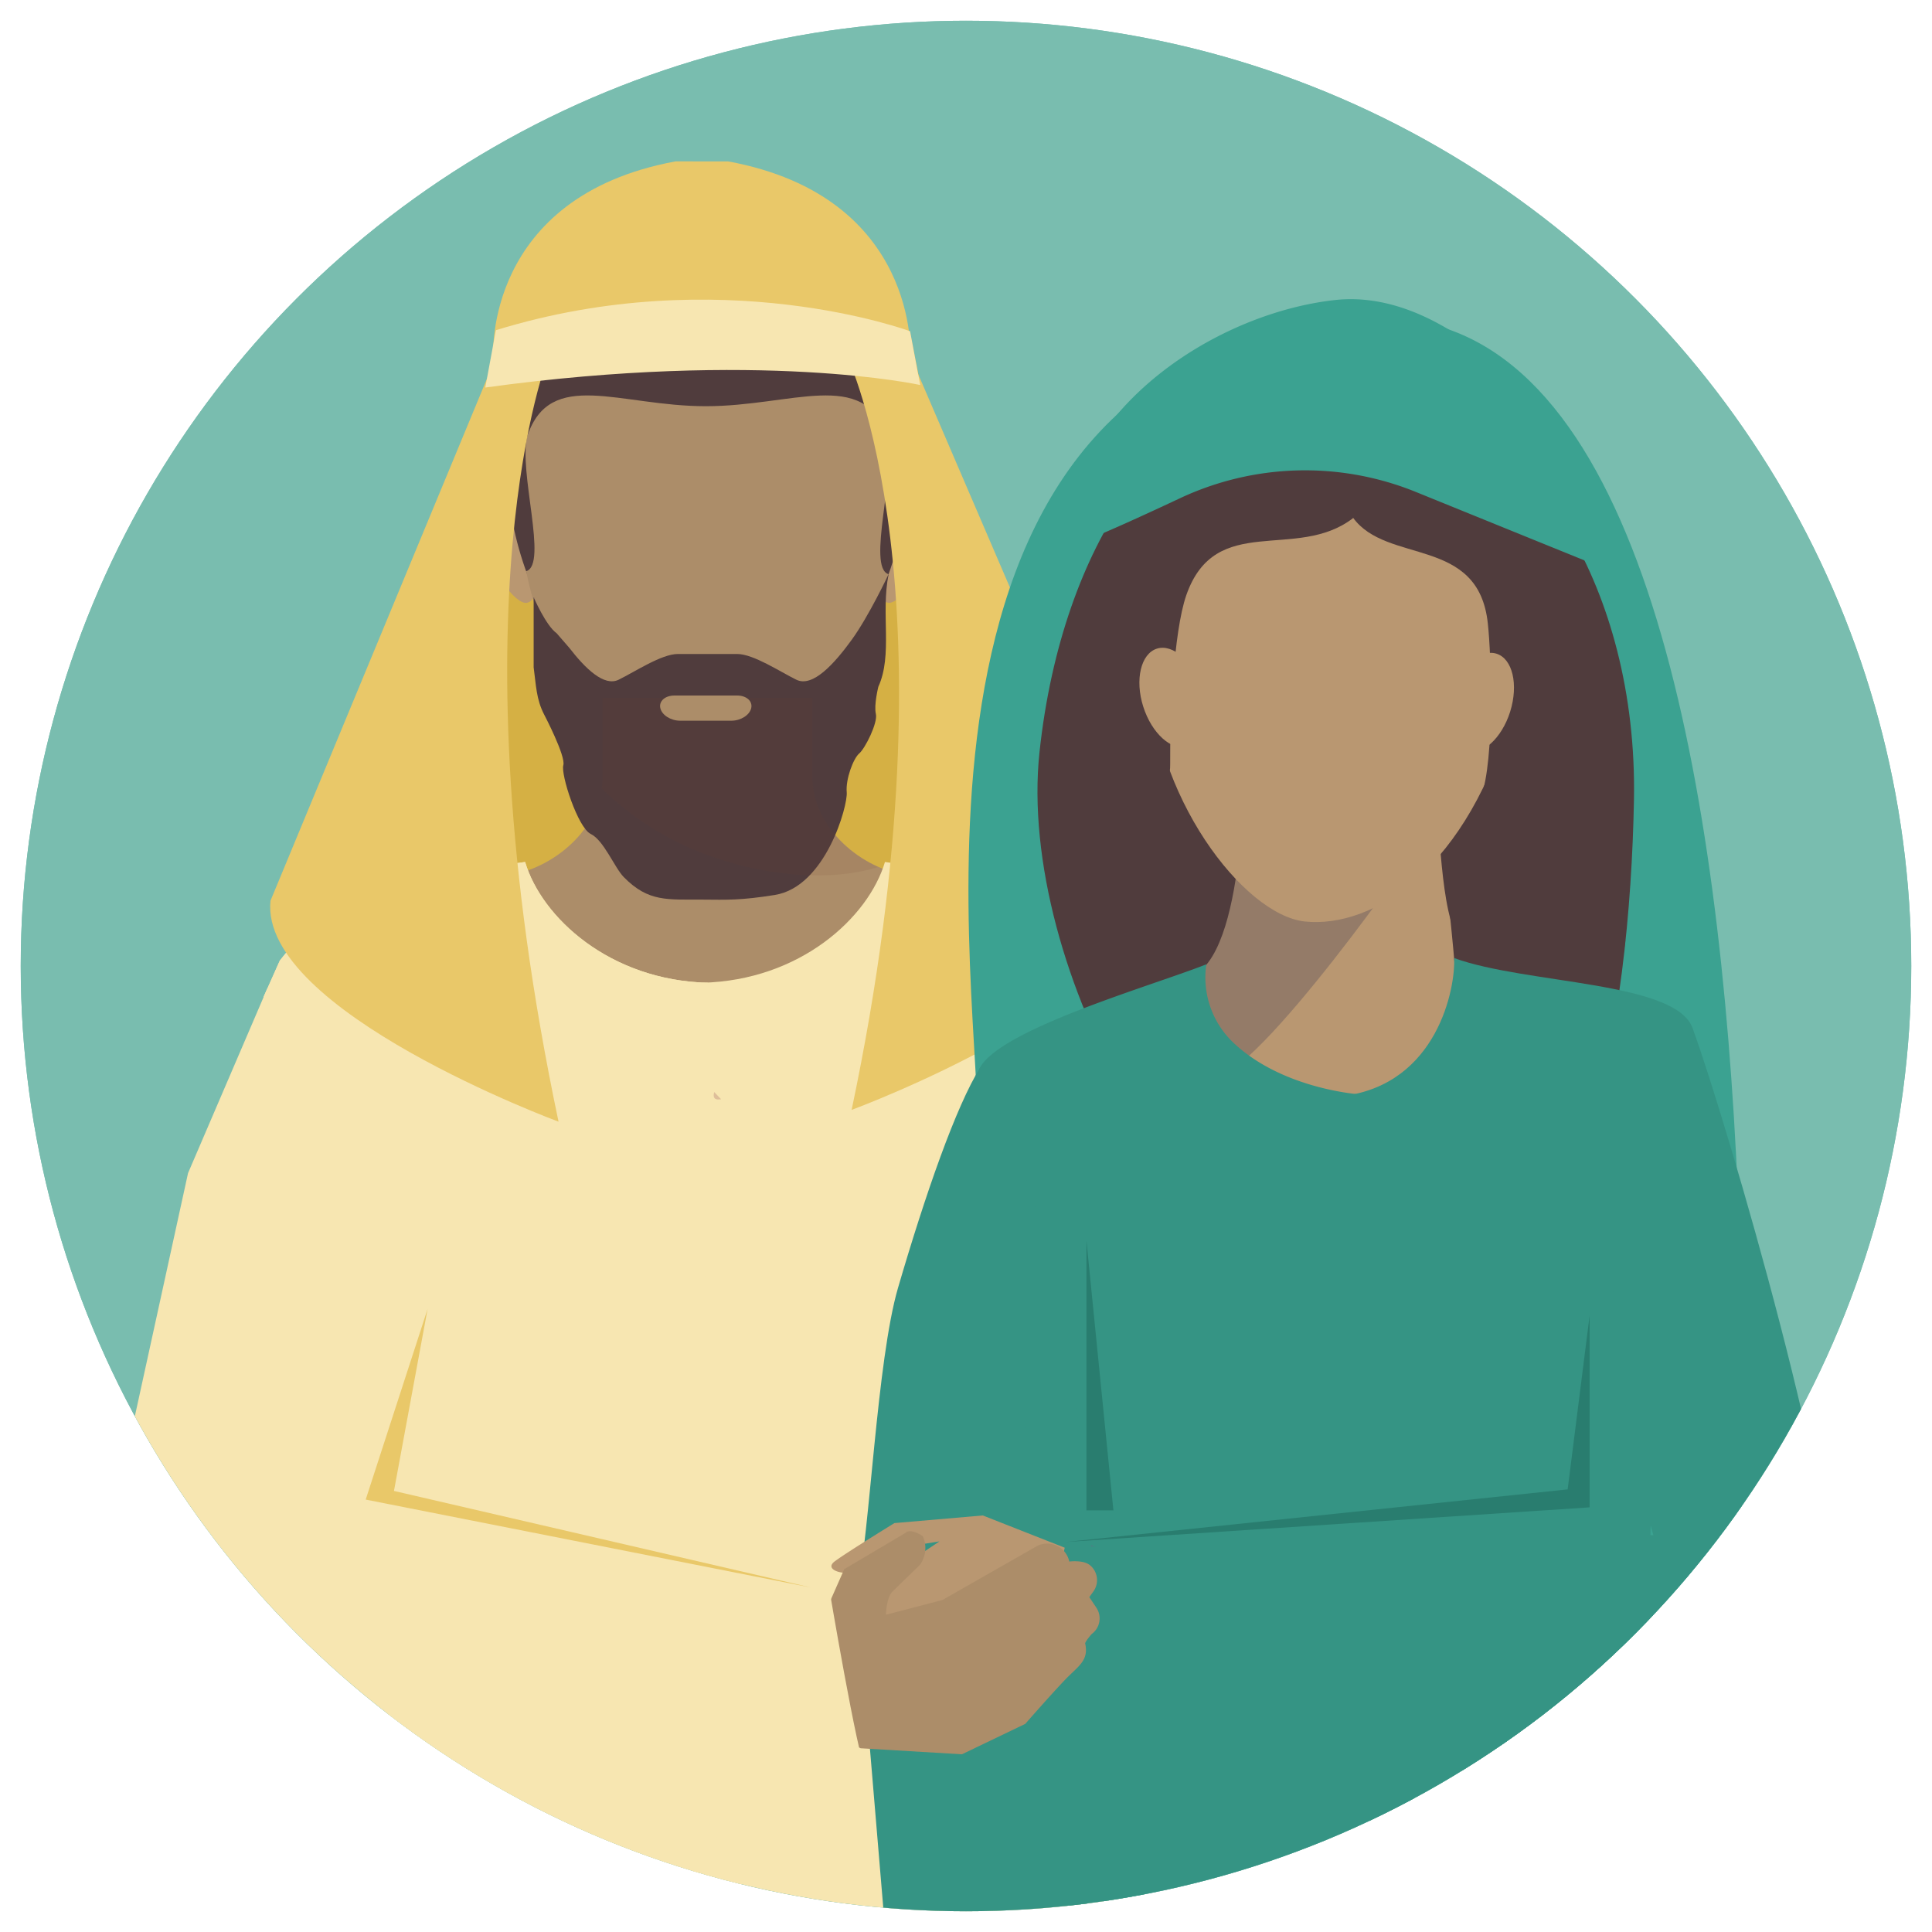 <svg id="Layer_1" data-name="Layer 1" xmlns="http://www.w3.org/2000/svg" xmlns:xlink="http://www.w3.org/1999/xlink" viewBox="0 0 600 600"><defs><style>.cls-1{fill:#79bdaf;}.cls-2{clip-path:url(#clip-path);}.cls-3{fill:#d5b044;}.cls-4{fill:#ac8d69;}.cls-5{fill:#b99771;}.cls-6{fill:#503c3d;}.cls-7{fill:#debf9a;}.cls-8{fill:#e9c869;}.cls-9{fill:#774329;opacity:0.1;}.cls-10{fill:#f7e6b1;}.cls-11{fill:#3ba291;}.cls-12{fill:#947b68;}.cls-13{fill:#359484;}.cls-14{fill:#6a6584;}.cls-15{fill:#297d6f;}</style><clipPath id="clip-path"><circle class="cls-1" cx="300" cy="300" r="293.56"/></clipPath></defs><title>EEI-LessonOverview-POTB</title><circle class="cls-1" cx="300" cy="300" r="293.56"/><g class="cls-2"><path class="cls-1" d="M446.27,301.2c4.13,4.1,14.6,14.21,20.26,18.52a55.56,55.56,0,0,1,8.86,35.21S472,378.72,455,382.61a25.83,25.83,0,0,1-7.14-2.28l-31,51.47L434.6,469V590.78H507V457.39l24.76-64.83s0-8.74-5.82-12c0,0,.72-17.84-9.84-21.12,0,0,0-14.93-12.75-17.12l-3.25-29-53.78-42.75"/></g><circle class="cls-1" cx="300" cy="300" r="293.56"/><g class="cls-2"><path class="cls-3" d="M153.18,110.53s-13.45,79.06-34,121.25S73.09,396.25,73.8,423.49c0,0,132.26-19.38,159.57-38.47S202,83,202,83Z"/><path class="cls-3" d="M282.59,102.87s16,86.72,36.48,128.91,46.12,164.47,45.41,191.71c0,0-132.26-19.38-159.57-38.47s31.4-302,31.4-302Z"/><path class="cls-4" d="M252.33,241.75v-25H187.12v25c0,13.81-13.07,27.3-29.19,30.15l63.88,67.24c3.49-12.07,59.7-67.24,59.7-67.24C265.39,269.05,252.33,255.56,252.33,241.75Z"/><path class="cls-5" d="M156.08,152.32c-3.6.78-8.37,5-6.27,14.67s10.28,21,13.88,20.21,4.81-9.23,2.71-18.86S159.68,151.53,156.08,152.32Z"/><path class="cls-5" d="M283.37,152.32c-3.6-.79-8.22,6.38-10.32,16s-.89,18.08,2.7,18.86,11.78-10.58,13.88-20.21S287,153.1,283.37,152.32Z"/><path class="cls-6" d="M157.54,144.46c0,48.12,37.23,87.12,62.18,87.12,26.74,0,62.18-39,62.18-87.12,8.8-51-19.45-48.81-25.36-81.81C144.85,35.58,150.89,109.38,157.54,144.46Z"/><path class="cls-4" d="M275.52,135.22c-7.45-20.92-29.49-9.07-56.31-9.07s-48.27-11.89-55.42,9.19c-2.93,10.84,6.53,40-.39,42.06,7.92,39.09,35.85,70.93,56.32,70.93,21.77,0,48.43-31.35,56.25-70h0C269,176.25,278.61,146,275.52,135.22Z"/><path class="cls-6" d="M264.5,198.7c5.37-7.39,11.47-20.4,11.47-20.4-2.48,12.29,1.34,25-3.2,35,0,0-1.41,5.65-.76,8.41s-3.34,10.73-5.17,12.28-4.26,8-3.88,12.06-6.51,29.36-22.34,31.89c-10.66,1.7-14.7,1.5-22.56,1.44-10.78-.07-16.67.83-24.35-7-2.85-2.91-6.22-11.45-10.25-13.39s-9.36-18.54-8.52-21.33S169,221.93,169,221.93c-2.48-4.75-2.53-9.25-3.27-14.7V185.57"/><path class="cls-7" d="M174.94,198.7c.61.83,1.23,1.67,1.86,2.49"/><path class="cls-4" d="M172.86,196.65l3.94,4.54c5,6.46,10.8,12.11,15.31,9.91,5.09-2.49,13.33-8,18.41-8h18.4c5.09,0,13.33,5.52,18.41,8s11.8-5,17.17-12.4L257,178.3l-91.23,7.27S169.55,194.31,172.86,196.65Z"/><path class="cls-8" d="M282.72,110.53s2.91-49.46-56.61-60.41H209.78c-59.52,11-56.6,60.41-56.6,60.41"/><path class="cls-9" d="M252.33,241.75v-25H187.12v25a23.84,23.84,0,0,1-.23,3.15A92.79,92.79,0,0,0,221,266c19.64,6.85,38.84,7.37,51.75,3.26C260.92,263.94,252.33,253,252.33,241.75Z"/><path class="cls-4" d="M228.91,216H209.46c-2.91,0-4.88,1.75-4.39,3.91s3.23,3.91,6.14,3.91h15.95c2.9,0,5.65-1.75,6.14-3.91S231.82,216,228.91,216Z"/><path class="cls-10" d="M214.23,679.18c44.79-.73,109.15-15,145.41-32.93-4.58-40.1-46.78-180.19-47.17-211.89.81-22.05,15.4-47.12,20.69-60.64l43.94-16.84L351,298.31c-17.75-22.65-35.81-25.12-76.17-30.61-5.14,17.26-26.34,36.78-56.76,37.5"/><path class="cls-10" d="M219.83,305.2c-30.42-.72-51.61-20.24-56.75-37.5-40.37,5.49-58.43,8-76.18,30.61l-5.07,11.37"/><path class="cls-8" d="M264.48,344.69s93-34.41,89.42-68.62L282.72,110.53H263S298.46,183.48,264.48,344.69Z"/><path class="cls-10" d="M219.83,305.2c-30.42-.72-51.61-20.24-56.75-37.5-40.37,5.49-58.43,8-76.18,30.61l-5.07,11.37,46.8,92-3.21,32.7C125,466.06,115.62,614.9,111,655c36.25,17.94,60.19,23.45,105,24.18"/><path class="cls-7" d="M364.31,335.27S398.26,446,402.83,467.42c1.59,11.79-7.23,30.13-15,35.32-13.8,7.24-40.68-49.05-40.68-49.05L318.75,362Z"/><path class="cls-7" d="M223.94,341.38l-2.13-2.24C221.31,340.89,221.9,341.74,223.94,341.38Z"/><path class="cls-11" d="M360.63,159.82s-4.4-41.59,50.34-33.39,54.32,47,54.32,47l1.79,73.6,13.17,45L452.3,500.73l34.11,109.81,48.31-11.26S580.9,92.15,426.09,98.91,303.54,300.27,303.57,348.75s19.22,185.47,32.94,187.43c49,7,4.76,85.16,4.76,85.16"/><path class="cls-6" d="M408.68,156.58c-1,25.46,62.33,227.68,29.59,242.91,54.09,10.67,67.91-84.17,69.17-151s-33.58-115.7-63.52-118.1S408.68,156.58,408.68,156.58Z"/><path class="cls-6" d="M425.26,156.26c-2.17,25.39-30.92,221.19-.33,240.38-55,3.85-109.19-96.59-102.11-163s40.74-109,70.74-107.69S425.26,156.26,425.26,156.26Z"/><path class="cls-5" d="M445.8,244.88c1.49,14,1.82,43.5,8.82,48.46s14.6,9.21,14.6,9.21-11.82,39.56-32.86,46.8S361.23,313.42,363,308.62s13.79-4.14,17.26-15.07c6.25-19.8,5.07-40.51,4.92-43.2S445.8,244.88,445.8,244.88Z"/><path class="cls-12" d="M413.67,239.74h.2l.21,0h0l27.79-.07c-.21-3.75,1.35.73,3.8,14.63-6.34,10.75-55.11,79.57-68.51,80.34-11.18.64-5.74-24.11-13.28-31.24,21.81,6.14,22.27-57.92,22.12-60.54Z"/><path class="cls-5" d="M356.84,207c.88,40.05,29.34,77.15,48.39,79.18,21.26,2.21,50.9-16.48,64.47-66.12,11.08-40.77,5-83.12-46.94-88.64C374,126.18,355.9,165,356.84,207Z"/><path class="cls-6" d="M420.18,160.93c-17.64,13.54-42.68-2.09-51.77,23.92-4,11.57-5.12,38.75-5,52.45.16,15.32-13.25-33.75-13.25-33.75s.28-60.53,31.26-74.64c19.52-8.89,43.56-3,44.32-.47S420.18,160.93,420.18,160.93Z"/><path class="cls-6" d="M420.15,160.71c10.52,14.67,39.05,5.65,41.91,32.94,1.09,9.73,2.15,42.17-2.13,53.92-7.32,20,15.61-32.67,15.61-32.67s15.37-52-16.22-77.38c-16.9-13.55-35-13-35.48-9.6C423.45,130.51,420.15,160.71,420.15,160.71Z"/><path class="cls-13" d="M374.64,299.47c-17.71,7.06-72.42,22.42-71.05,35.32s26.91,74.92,27.83,90.95,14.09,78.63,5.34,101.24-2.58,130.68-2.58,130.68l111.36-14.15L422.45,339.88s-23.61-1.47-39-15.68A27.92,27.92,0,0,1,374.64,299.47Z"/><path class="cls-5" d="M469,221c-2.64,8.4-8.82,13.93-13.82,12.36s-6.89-9.65-4.25-18,8.83-13.92,13.82-12.35S471.62,212.57,469,221Z"/><path class="cls-6" d="M449.71,278.92s11.44,96.53,0,135.84c0,0,19.75-16.76,19-30.35,0,0-2,27.87-8.81,45.19,0,0,30-32.82,44.88-137.51Z"/><path class="cls-11" d="M329.76,169.82c-.09,1.76,18.35-6.47,36.64-15.06a91.43,91.43,0,0,1,73.26-2l53.63,21.78-9.5-40.87s-31.93-44.61-69.2-40.49S331.92,127,329.76,169.82Z"/><path class="cls-13" d="M417.07,340.39c29.47-3.69,35-33.82,34.52-42.86,22.38,8.17,68.95,7.14,74.09,21.85-2.57,25.28-18,163-11.74,184.71S538.31,644.56,538,657.66s-117.52,2.68-117.52,2.68,10.26-167.84,5.2-203.75S417.07,340.39,417.07,340.39Z"/><path class="cls-13" d="M266.11,494.78c4.06-18.89,6.17-72.21,12.79-94.87,8.53-29.18,18-56.38,25.55-68.45l3,7.39c25.09,52,26.06,103.88,26.06,103.88"/><path class="cls-5" d="M373.11,213.79c-2.64-8.39-8.83-13.92-13.82-12.35s-6.9,9.65-4.25,18,8.83,13.93,13.82,12.35S375.75,222.19,373.11,213.79Z"/><path class="cls-10" d="M83,307,58.4,364.32,32.43,483S27.29,533.9,36,542.42,155.25,591.68,234.48,548l22.81-52.92s-114.86-16.49-138.81-31.4l28.32-85.06L113.57,453c1.5,31.67,13.31,74.91,11.13,115.21C162,583.93,186.17,588,230.92,586.07"/><polygon class="cls-8" points="132.79 406.52 113.57 465.71 251.92 493.03 122.35 463.02 132.79 406.52"/><polygon class="cls-14" points="334.92 478.56 350.97 518.79 367.17 503.38 347.12 482.92 334.92 478.56"/><path class="cls-13" d="M266.11,494.78,276,612.59l60.14,6.82s9.92-137-3.1-186.64C333.07,432.77,268,477.42,266.11,494.78Z"/><path class="cls-5" d="M259.24,484.89c3.58-2.69,18.53-11.88,18.53-11.88l27.45-2.37,38,14.95a6,6,0,0,1-.08,2.21,19.81,19.81,0,0,1-19.65,16.93c-10.06,0-19.74-.78-20.12-.64-7.53,2.63-27.31,4.88-27.51,1-1.61-.49-11.65,1.59-12.81,1.13-5.29-2.05-3.16-6.21-3.16-6.21l31.88-21.32-12.51,2s-8.64,4-13.64,7C263.42,489.57,255.38,487.78,259.24,484.89Z"/><path class="cls-13" d="M513.46,476.75s-31.19-108.51,4.13-154.18l8.09-3.19c10.85,29.84,46.87,153.41,43.91,184.85,0,0-.14,29.14-9.5,33.79s-59.23,7.84-59.23,7.84c-42,13.55-182.48-10.49-182.48-10.49l12.68-56.5S411.29,493.32,452,485.2l53.24-8.5Z"/><path class="cls-4" d="M338.29,496l1.25-1.73a6,6,0,0,0-1.05-8.19c-2.07-1.71-6.42-1.13-6.42-1.13a7,7,0,0,0-9.9-4.88L292.68,496.9l-17.54,4.57s.11-5.34,2.07-7.24l8.48-8.25a8.89,8.89,0,0,0,.89-8.91s-3.73-2.63-5.39-1l-19,11.25-11,24.91s-1.23,10.15,3.11,18.71,13,12,13,12l31.44,1.87,19.65-9.43s9.93-11.33,13.36-14.71,6.23-5.22,5.34-9.9a2.3,2.3,0,0,0-.07-.3c-.18-.51,2-3,2-3a6,6,0,0,0,1.45-8.21Z"/><path class="cls-10" d="M257.34,492.28s9,53.69,11.65,58c6,9.92-28.37,4.63-28.37,4.63V512.79l10.81-13.26Z"/><path class="cls-8" d="M173.46,348.35S80.5,313.93,84,279.73L152.31,115l18.05-4.48S139.48,187.14,173.46,348.35Z"/><path class="cls-10" d="M154,102.55l-3.29,17.8c85.53-11.78,135.08-.78,135.08-.78l-3.16-16.7S223.84,81,154,102.55Z"/><polygon class="cls-15" points="493.67 408.59 493.67 468.12 331.06 478.87 486.85 462.54 493.67 408.59"/><polygon class="cls-15" points="337.41 385.34 337.41 469.05 345.78 469.05 337.41 385.34"/></g></svg>
